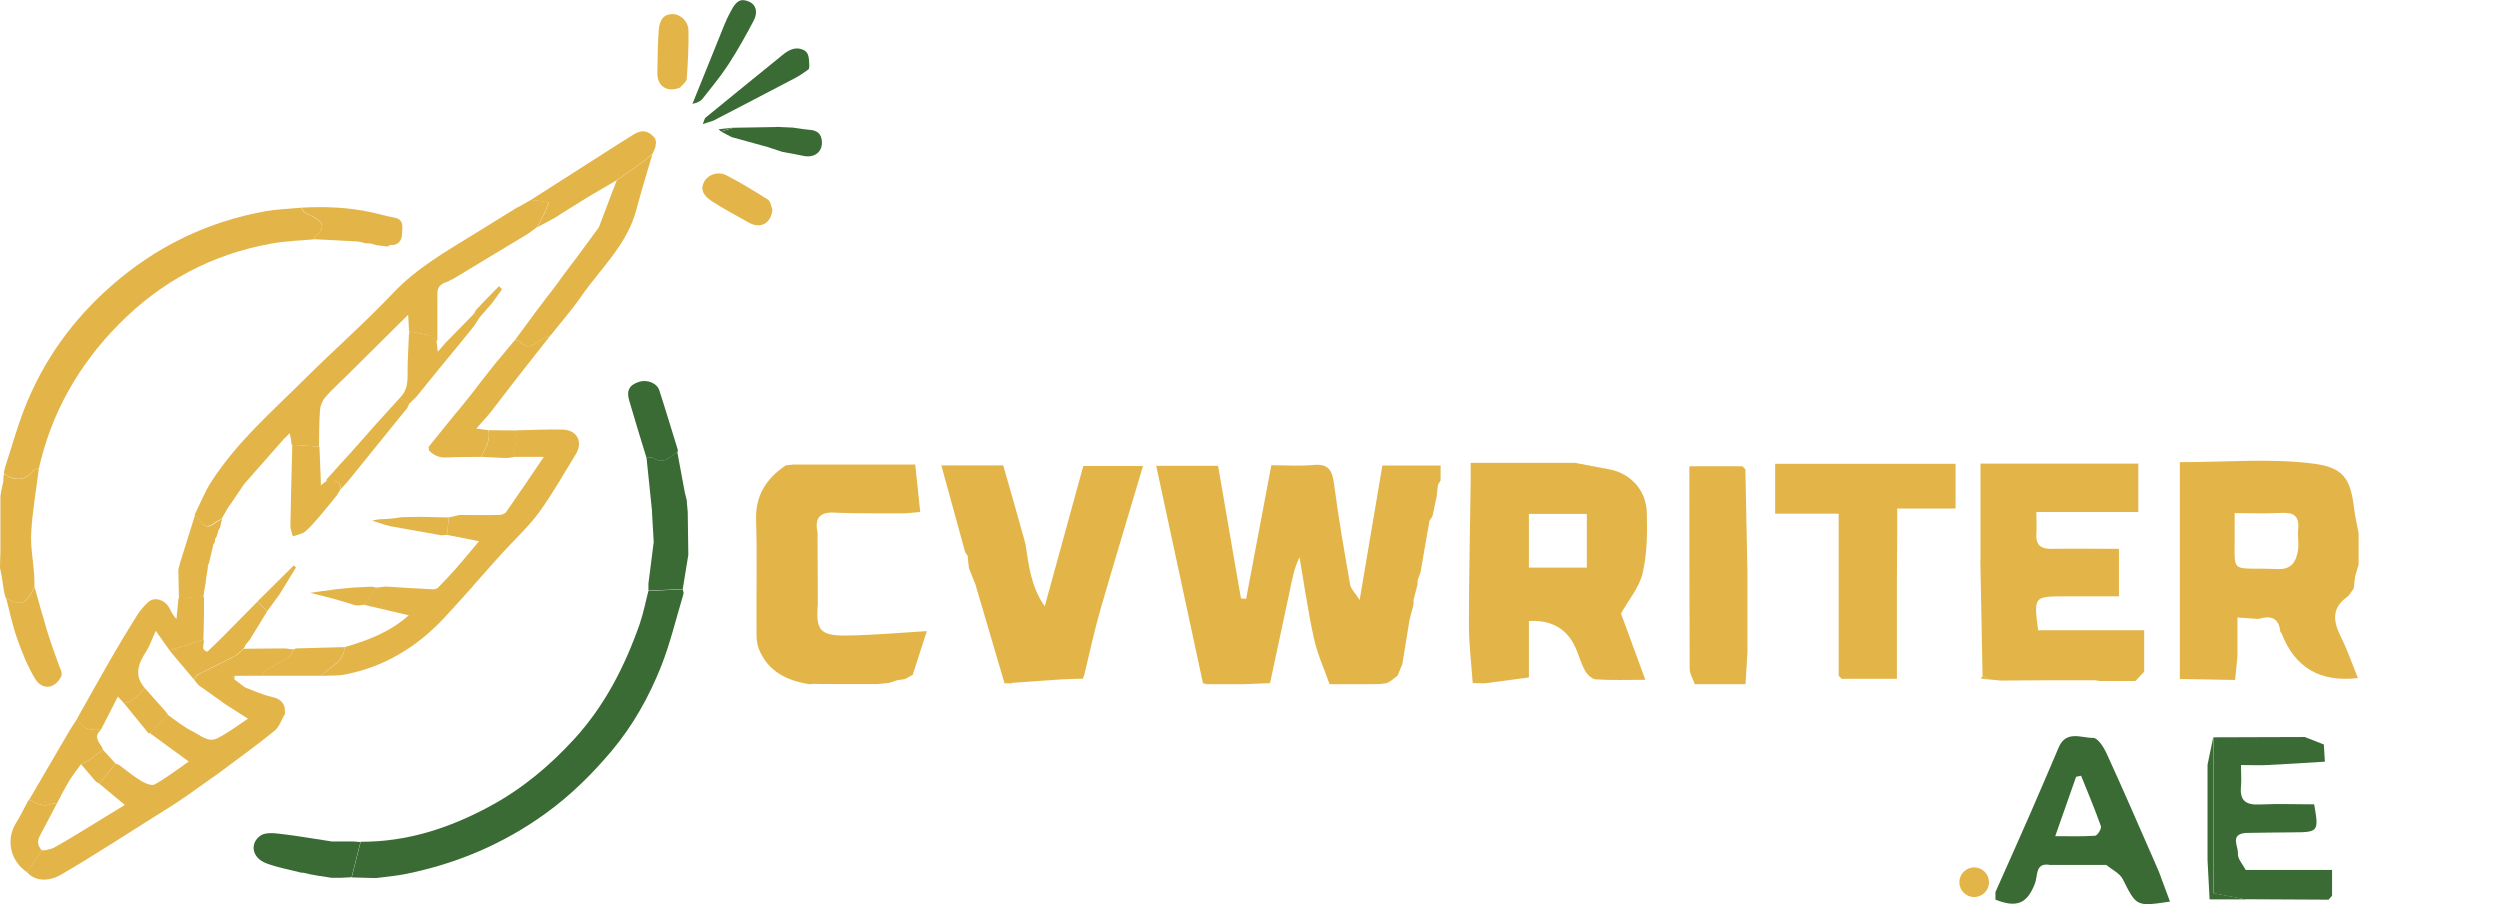 <?xml version="1.0" encoding="UTF-8"?>
<svg id="Layer_2" data-name="Layer 2" xmlns="http://www.w3.org/2000/svg" viewBox="0 0 170.45 61.65">
  <defs>
    <style>
      .cls-1 {
        fill: #d72829;
      }

      .cls-2 {
        fill: #3a6b35;
      }

      .cls-3 {
        fill: #e3b448;
      }
    </style>
  </defs>
  <g id="Layer_1-2" data-name="Layer 1">
    <g>
      <path class="cls-3" d="m153.96,42.2c-.43-.03-.87-.06-1.41-.1v2.62c-.05.55-.11,1.09-.16,1.64l-3.77-.07s0,0,0,0v-14.78c3.14,0,6.13-.27,9.04.09,2.08.26,2.59.97,2.84,3.05.07.56.2,1.12.31,1.68v1.89c0,.09,0,.18,0,.27-.08.27-.16.54-.24.81-.03.27-.06.54-.09.81-.15.2-.27.45-.47.6-1.09.79-.91,1.71-.39,2.75.44.89.76,1.83,1.14,2.77q-3.86.46-5.21-3.07s-.08-.07-.08-.1c-.1-.99-.7-1.1-1.5-.86Zm-1.6-7.22c0,.38,0,.64,0,.9.05,3.47-.52,2.77,2.92,2.92.95.04,1.26-.5,1.39-1.23.09-.48-.03-.99.02-1.48.1-.93-.33-1.17-1.18-1.12-.98.06-1.97.01-3.15.01Z"/>
      <path class="cls-2" d="m47.92,8.46c.07-.16.09-.37.21-.46,1.73-1.42,3.48-2.83,5.21-4.24.41-.34.86-.59,1.39-.38.51.21.41.74.45,1.17-.01.06-.03.12-.04.17-.28.19-.55.4-.85.56-1.88.99-3.76,1.96-5.64,2.94-.24.08-.49.16-.73.24Z"/>
      <path class="cls-2" d="m49.52,1.37c.11-.23.23-.46.35-.68.35-.67.68-.82,1.24-.56.42.2.58.68.29,1.25-.54,1.03-1.11,2.05-1.74,3.02-.53.81-1.15,1.56-1.75,2.32-.15.19-.39.3-.7.36.42-1.05.85-2.09,1.27-3.14.31-.78.63-1.55.94-2.33.04-.08.07-.16.11-.24Z"/>
      <path class="cls-2" d="m52.96,8.65c.37.02.74.03,1.1.05.38.05.76.12,1.14.15.52.04.81.27.84.82.03.7-.52,1.11-1.25.96-.48-.1-.97-.19-1.46-.28-.12-.04-.25-.08-.37-.12-.2-.07-.4-.13-.6-.2-.82-.23-1.65-.46-2.47-.68-.24-.13-.49-.25-.73-.38.28-.09.56-.17.85-.26.99-.02,1.97-.03,2.96-.05Z"/>
      <path class="cls-3" d="m20.53,14.16c1.62-.09,3.23-.03,4.82.32.5.11,1,.26,1.51.35.74.13.56.7.55,1.15-.02.45-.27.75-.79.73-.06,0-.13.07-.19.1-.25-.03-.49-.06-.74-.09-.12-.04-.25-.07-.37-.11l-.37-.02c-.22-.05-.43-.12-.65-.13-.97-.06-1.94-.1-2.91-.15.05-.08.09-.18.16-.24.59-.53.55-.9-.16-1.28-.2-.11-.42-.17-.6-.3-.11-.08-.17-.23-.25-.34Z"/>
      <path class="cls-3" d="m100.41,46.57c-.09-1.32-.26-2.64-.26-3.96,0-3.27.08-6.53.12-9.8,0-.39,0-.78,0-1.25h7.12c.74.14,1.49.28,2.23.42,1.49.24,2.62,1.39,2.66,2.98.04,1.37.02,2.78-.28,4.1-.22.97-.95,1.82-1.48,2.77.5,1.36,1.05,2.85,1.66,4.52-1.25,0-2.32.04-3.38-.03-.26-.02-.59-.33-.73-.59-.27-.49-.42-1.05-.65-1.57q-.88-1.95-3.18-1.82v3.85c-1.08.14-2.05.27-3.03.4-.26,0-.53-.02-.79-.02Zm7.78-11.53h-3.95v3.66h3.95v-3.66Z"/>
      <path class="cls-3" d="m129.33,39.84v6.44h-3.77c-.07-.07-.13-.14-.2-.21v-11.05h-4.33v-3.4h12.3v3.05h-3.98v1.65c0,1.17-.02,2.35-.02,3.52Z"/>
      <path class="cls-2" d="m139.82,58.98c-1.09-.22-.87.73-1.07,1.24-.53,1.38-1.23,1.7-2.7,1.12,0-.17,0-.35,0-.52.8-1.8,1.61-3.6,2.4-5.41.65-1.48,1.28-2.98,1.92-4.47.51-1.17,1.55-.62,2.35-.63.3,0,.7.61.89,1.02,1.11,2.42,2.17,4.87,3.24,7.31.12.27.23.54.35.81.25.67.5,1.34.75,2.02-2.31.35-2.28.33-3.22-1.53-.21-.41-.74-.65-1.13-.97-1.26,0-2.53,0-3.79,0Zm.31-1.97c1,0,1.86.03,2.72-.03.15-.01.45-.49.39-.65-.41-1.16-.89-2.3-1.35-3.44-.11.02-.23.05-.34.07-.44,1.24-.87,2.47-1.42,4.04Z"/>
      <path class="cls-3" d="m119,31.99c.05,2.35.09,4.7.14,7.04,0,1.08,0,2.16,0,3.25,0,.72,0,1.44,0,2.17-.04.66-.08,1.32-.13,2.2h-3.46c-.12-.36-.35-.71-.35-1.07-.02-4.55-.02-9.1-.02-13.79h3.62l.2.21Z"/>
      <path class="cls-2" d="m153.07,61.32h-2.42c-.05-.94-.09-1.81-.14-2.68,0-2.17,0-4.33,0-6.5l.39-1.88c0,3.57,0,7.14,0,10.63.88.17,1.52.29,2.16.42Z"/>
      <path class="cls-3" d="m97.46,35.51c-.2,1.17-.41,2.34-.61,3.51-.07.18-.13.37-.2.55,0,.09,0,.18,0,.27-.09.36-.19.72-.28,1.08,0,.09,0,.18.01.27-.09.36-.19.72-.28,1.08-.16,1-.33,2.01-.49,3.01-.11.26-.21.52-.32.78-.26.18-.5.46-.79.52-.46.1-.94.05-1.42.07h-1.62c-.27,0-.54,0-.81,0-.36-1.03-.83-2.04-1.06-3.1-.41-1.84-.67-3.71-.99-5.56-.36.74-.5,1.49-.65,2.23-.45,2.12-.91,4.24-1.36,6.36-.63.02-1.26.04-1.89.07-.81,0-1.62,0-2.44,0-.08-.04-.16-.06-.24-.06-1.06-4.94-2.12-9.87-3.19-14.83h4.22,0c.42,2.42.84,4.85,1.25,7.27.1.59.21,1.18.31,1.77.12,0,.23.02.35.03.57-3.02,1.14-6.04,1.72-9.11,1,0,1.95.07,2.88-.02,1.1-.1,1.29.46,1.41,1.39.29,2.26.69,4.51,1.08,6.76.05.3.33.55.65,1.06.55-3.24,1.05-6.19,1.55-9.17h3.97v1.01c-.06.1-.12.21-.18.31-.03.26-.06.52-.09.79-.09.44-.19.89-.28,1.33-.07.11-.14.22-.2.32Z"/>
      <path class="cls-3" d="m135.03,38.22c0-.45,0-.9,0-1.35v-5.26h10.76v3.3h-6.95c0,.6.03,1.04,0,1.47-.05.76.28,1.05,1.03,1.04,1.52-.03,3.04,0,4.6,0v3.24c-1.24,0-2.48,0-3.73,0-2.07,0-2.08.02-1.78,2.31h7.23v2.83l-.6.63c-.81,0-1.63,0-2.44,0-.09-.02-.18-.03-.27-.05-.72,0-1.45,0-2.17,0-.36,0-.71,0-1.07,0-1.09,0-2.18.01-3.27.02-.27-.03-.53-.06-.8-.08-.13-.09-.27-.18-.4-.26-.05-2.62-.1-5.23-.15-7.85Z"/>
      <path class="cls-3" d="m125.36,46.07c.07.07.13.14.2.21-.07-.07-.13-.14-.2-.21Z"/>
      <path class="cls-3" d="m35.38,14.1c.22-.13.43-.25.65-.38.2-.02.4-.07.59-.05.27.02.53.09.79.14-.1.25-.19.51-.31.75-.15.32-.32.62-.49.93-.21.15-.42.31-.63.46-1.71,1.03-3.43,2.06-5.14,3.1-.05.01-.09.03-.14.04-.03.03-.07.06-.1.08-.39.13-.77.28-.78.79,0,1.08,0,2.17,0,3.25-.03,0-.06.02-.09.04-.18-.13-.34-.33-.54-.39-.42-.12-.86-.18-1.3-.26-.02-.35-.04-.7-.06-1.14-1.47,1.46-2.86,2.84-4.25,4.21-.47.47-.97.91-1.4,1.41-.2.23-.34.58-.36.88-.07.83-.05,1.66-.07,2.49-.62-.04-1.24-.08-1.86-.12l-.07-.49c-.02-.1-.05-.2-.07-.3l-.28.28s-.06.06-.1.09c-.91,1.03-1.82,2.07-2.73,3.1-.31.46-.62.92-.93,1.38-.03.04-.07.07-.1.11-.17.29-.34.58-.5.87-.15.09-.32.15-.46.26-.47.37-.74.32-1.06-.2-.08-.12-.22-.21-.33-.31.38-.76.69-1.57,1.15-2.28,1.76-2.73,4.2-4.84,6.47-7.1,1.94-1.93,4.01-3.74,5.89-5.73,1.63-1.73,3.65-2.87,5.62-4.09.91-.56,1.81-1.12,2.72-1.68.08-.05.16-.1.25-.15Z"/>
      <path class="cls-3" d="m44.5,10.45c-.37,1.28-.77,2.54-1.11,3.83-.62,2.4-2.44,4.02-3.78,5.95-.63.92-1.38,1.76-2.07,2.64-.23.1-.48.17-.68.31-.46.32-.89.71-1.41.1-.06-.07-.23-.05-.35-.08.42-.57.83-1.13,1.25-1.7.04-.01.06-.04.05-.08.11-.14.22-.28.33-.42.18-.24.36-.48.54-.72.13-.16.25-.33.38-.49.12-.16.25-.33.37-.49.12-.16.23-.33.35-.49,0,0,0,0,0,0l1.02-1.35c.48-.65.96-1.31,1.44-1.96.41-1.07.81-2.14,1.22-3.21.24-.16.49-.33.73-.5.4-.28.8-.57,1.19-.86.2-.15.37-.33.56-.49Z"/>
      <path class="cls-3" d="m35.09,23.2c.12.02.29,0,.35.08.53.61.95.22,1.41-.1.2-.14.45-.21.68-.31-.75.95-1.5,1.91-2.25,2.86-.62.8-1.24,1.6-1.85,2.4-.05.06-.1.12-.15.18-.25.28-.5.56-.81.91.36.05.59.08.83.11.15.69-.22,1.24-.49,1.82-.77.01-1.54,0-2.31.04-.5.03-.91-.11-1.25-.48,0-.08-.02-.16-.03-.24.59-.73,1.19-1.46,1.78-2.2.14-.17.29-.34.43-.51.22-.28.45-.56.67-.84.07-.09.14-.17.21-.26.12-.16.25-.33.37-.49.34-.44.68-.87,1.03-1.31l-.05-.03.05.03c.46-.55.92-1.11,1.38-1.66Z"/>
      <path class="cls-3" d="m44.5,10.45c-.19.16-.36.34-.56.49-.39.3-.79.58-1.19.86-.24.17-.49.33-.73.5-.62.36-1.24.73-1.86,1.09l-1.45.9c-.3.19-.6.38-.9.57-.4.21-.79.42-1.19.64.16-.31.34-.62.49-.93.12-.24.21-.5.31-.75-.26-.05-.53-.12-.79-.14-.19-.02-.39.03-.59.05,1.66-1.06,3.32-2.12,4.98-3.18.72-.46,1.43-.92,2.16-1.37.61-.38,1.06-.28,1.52.3-.01.01-.03.03-.03.04.01.03.03.05.05.08,0,.08,0,.17,0,.25-.01.01-.04.02-.04.03,0,.03.02.06.03.08-.07.17-.13.33-.2.5Z"/>
      <path class="cls-3" d="m13.29,35.14c.11.1.25.19.33.31.33.52.59.57,1.06.2.14-.11.31-.18.46-.26-.05.2-.1.4-.14.59-.03.05-.06.09-.09.14-.05.16-.1.32-.15.49-.03.04-.06.09-.09.13-.01.08-.02.16-.03.24-.03.04-.06.09-.09.13-.1.41-.19.82-.29,1.23-.03.08-.06.17-.09.25,0,.04,0,.08,0,.13-.04.24-.08.49-.12.73-.01.12-.03.24-.04.36-.03.17-.06.33-.09.5-.02.12-.03.25-.05.37-.56.04-1.12.08-1.67.12-.01-.66-.03-1.31-.04-1.97.04-.15.08-.31.12-.46l1.01-3.23Z"/>
      <path class="cls-3" d="m35.38,14.1c-.08.05-.16.1-.25.15.08-.05.16-.1.25-.15Z"/>
      <path class="cls-2" d="m44.46,34.89c-.13-1.23-.25-2.45-.38-3.68.16,0,.37-.05.48.02.5.34.89.15,1.28-.19.1-.09.22-.14.34-.21.17.91.34,1.83.51,2.74.04.19.09.38.14.57,0,.04,0,.08,0,.13.02.21.04.42.06.63.01.98.03,1.96.04,2.93-.13.78-.25,1.56-.38,2.33-.78.04-1.56.08-2.34.11,0-.16,0-.32,0-.48.12-.94.24-1.88.36-2.83-.04-.7-.08-1.39-.12-2.09Z"/>
      <path class="cls-2" d="m24.58,57.39c3.18.02,6.09-.94,8.84-2.43,2.17-1.17,4.04-2.73,5.71-4.55,2.11-2.3,3.47-4.98,4.49-7.88.25-.73.39-1.49.59-2.24.78-.04,1.56-.08,2.34-.11.02.08.04.16.06.25-.02.08-.04.16-.06.24-.48,1.59-.86,3.21-1.47,4.75-.83,2.09-1.92,4.04-3.38,5.78-1.34,1.59-2.81,3.04-4.5,4.26-2.88,2.08-6.07,3.43-9.55,4.13-.64.13-1.3.18-1.95.27-.12,0-.25,0-.37,0-.45-.01-.9-.03-1.35-.04.2-.81.41-1.61.61-2.42Z"/>
      <path class="cls-1" d="m170.45,56.35c-.07-.08-.15-.16-.22-.24.07.08.15.16.22.24Z"/>
      <path class="cls-2" d="m164.98,55.16c-.08.08-.15.15-.23.23.08-.08.15-.15.23-.23Z"/>
      <path class="cls-2" d="m153.07,61.32c-.64-.12-1.28-.25-2.16-.42,0-3.5,0-7.06,0-10.63,2.08,0,4.15-.02,6.23-.02.42.17.85.33,1.3.51.02.39.05.78.07,1.17-1.31.08-2.62.17-3.93.23-.53.03-1.07,0-1.79,0,0,.53.04,1.01,0,1.47-.09.96.34,1.26,1.26,1.22,1.25-.06,2.5-.01,3.73-.01.33,1.87.29,1.9-1.46,1.91-1.07,0-2.15.03-3.22.04-1.09.1-.48.93-.52,1.4-.03.36.34.75.53,1.12h5.89v1.76c-.08.09-.16.18-.24.27-1.9-.01-3.79-.02-5.69-.03Z"/>
      <path class="cls-2" d="m46.18,30.84c-.11.07-.24.13-.34.21-.39.34-.78.53-1.28.19-.11-.08-.32-.02-.48-.02-.4-1.3-.8-2.6-1.18-3.91-.2-.67,0-1.06.65-1.27.55-.19,1.24.07,1.4.57.44,1.35.84,2.7,1.26,4.05.02.05-.02.12-.02.18Z"/>
      <path class="cls-2" d="m49.15,8.96l-.16-.15c.34-.04.67-.07,1.01-.11-.28.09-.56.17-.85.26Z"/>
      <path class="cls-3" d="m52.67,14.28c-.09.94-.81,1.35-1.61.9-.84-.47-1.7-.93-2.51-1.45-.67-.43-.8-.87-.53-1.36.25-.46.93-.71,1.5-.42.98.5,1.92,1.08,2.85,1.67.17.11.2.44.29.67Z"/>
      <path class="cls-3" d="m46.37,5.97c-.87.36-1.57-.08-1.55-1,.02-.97.02-1.93.09-2.9.06-.79.39-1.11.95-1.11.53,0,1.07.49,1.08,1.13.02,1.1-.04,2.2-.12,3.3-.02.2-.29.38-.45.57Z"/>
      <path class="cls-3" d="m20.53,14.16c.08.12.14.27.25.34.18.12.4.19.6.3.71.38.76.75.16,1.28-.07.06-.11.16-.16.24-.97.09-1.95.11-2.9.29-4.03.73-7.49,2.57-10.37,5.49-2.74,2.77-4.6,6.03-5.46,9.84-.11.04-.27.04-.33.11-.6.73-1.28.76-2.03.26-.02-.04-.02-.08-.02-.12.03-.12.06-.25.09-.37.43-1.32.8-2.66,1.3-3.94,1.28-3.29,3.29-6.08,5.94-8.4,3.03-2.66,6.54-4.37,10.52-5.08.79-.14,1.61-.16,2.41-.24Z"/>
      <path class="cls-3" d="m68.99,46.59c-.17,0-.33,0-.5,0-.66-2.25-1.33-4.5-1.99-6.76-.15-.37-.3-.73-.44-1.1-.03-.28-.06-.56-.09-.84-.05-.08-.11-.15-.16-.23-.54-1.96-1.08-3.93-1.63-5.93h4.22c.47,1.63.93,3.25,1.38,4.86.05.17.09.35.14.52.22,1.42.36,2.87,1.31,4.23.93-3.38,1.79-6.51,2.63-9.57h4.07c-.99,3.34-1.98,6.59-2.92,9.85-.42,1.46-.73,2.95-1.09,4.42-.05.07-.07.15-.06.23-.49.02-.99.02-1.48.05-1.13.07-2.26.16-3.38.24Z"/>
      <path class="cls-3" d="m55.26,46.66c-1.57-.23-2.9-.86-3.52-2.41-.21-.52-.15-1.15-.16-1.73-.02-2.34.05-4.69-.03-7.03-.06-1.7.69-2.86,2.02-3.76.18-.02.36-.04.54-.06.27,0,.54,0,.81,0h7.48c.13,1.2.23,2.22.34,3.24-.44.04-.75.07-1.05.09-.63,0-1.26,0-1.89,0-.97-.01-1.94,0-2.9-.05-1.02-.06-1.37.39-1.16,1.36,0,1.62.01,3.25.02,4.87-.15,1.78.14,2.17,1.94,2.15,1.76-.02,3.53-.18,5.49-.3-.36,1.11-.66,2.05-.96,2.98-.18.1-.36.19-.53.29-.18.03-.36.05-.53.08-.18.06-.37.12-.55.18l-.8.08c-.96,0-1.92,0-2.88,0-.55,0-1.1,0-1.65-.01Z"/>
      <path class="cls-3" d="m96.38,40.93c.09-.36.19-.72.28-1.08-.09.36-.19.72-.28,1.08Z"/>
      <path class="cls-3" d="m96.11,42.28c.09-.36.19-.72.28-1.08-.09.36-.19.72-.28,1.08Z"/>
      <path class="cls-3" d="m95.3,46.07c.11-.26.21-.52.32-.78-.11.26-.21.52-.32.78Z"/>
      <path class="cls-3" d="m96.65,39.57c.07-.18.13-.37.2-.55-.07.18-.13.37-.2.55Z"/>
      <path class="cls-3" d="m97.46,35.51c.07-.11.14-.22.2-.32-.07.11-.14.22-.2.32Z"/>
      <path class="cls-3" d="m19.4,48.17l.04.48c-.24.4-.39.91-.73,1.18-1.25,1.02-2.57,1.96-3.86,2.93-.12.08-.24.17-.36.25-.57.41-1.15.81-1.72,1.22-.28.19-.56.38-.84.57-.41.26-.83.52-1.24.78-2.17,1.36-4.31,2.76-6.52,4.05-.79.46-1.73.5-2.32-.15.33-.5.66-1.01.99-1.51.08,0,.16,0,.24,0,.21-.06.43-.08.61-.18.53-.29,1.05-.61,1.57-.92,1.08-.66,2.16-1.32,3.25-1.99-.62-.52-1.18-.98-1.74-1.45.37-.46.74-.91,1.11-1.37.07.03.15.05.22.08.5.37.97.77,1.5,1.09.28.17.75.37.95.25.84-.47,1.61-1.07,2.32-1.56-.92-.67-1.8-1.31-2.67-1.95.42-.41.84-.81,1.25-1.22.55.38,1.08.82,1.67,1.11.52.25,1.07.79,1.69.48.74-.37,1.41-.89,2.1-1.34-.54-.34-1-.63-1.46-.93.2-.15.42-.29.6-.47.23-.23.44-.48.66-.73.59.22,1.16.49,1.77.63.43.1.74.23.9.65Z"/>
      <path class="cls-3" d="m135.18,46.07c.13.09.27.18.4.26-.17-.02-.34-.04-.51-.06.02-.08.06-.14.11-.2Z"/>
      <path class="cls-2" d="m24.58,57.39c-.2.81-.41,1.61-.61,2.42-.25.01-.49.03-.74.04-.2,0-.41,0-.61,0-.33-.05-.65-.1-.98-.15-.16-.03-.33-.06-.49-.09-.16-.04-.32-.08-.48-.11-.04,0-.08,0-.12,0-.81-.21-1.64-.35-2.42-.65-.99-.39-1.09-1.38-.37-1.88.3-.21.84-.18,1.26-.13,1.21.14,2.4.35,3.6.53.16,0,.33,0,.49,0,.12,0,.25,0,.37,0,.2,0,.41,0,.61,0,.16.01.33.03.49.04Z"/>
      <path class="cls-3" d="m21.78,30.47c.03.74.06,1.47.09,2.21v.41c.16-.12.27-.2.38-.29.41.02.93-.16.99.52-.09.15-.18.3-.27.45-.13.16-.26.32-.39.48-.24.29-.48.58-.72.87-.34.38-.65.79-1.04,1.11-.22.19-.56.23-.85.34-.06-.24-.18-.49-.17-.73.03-1.84.08-3.67.13-5.51.62.04,1.24.08,1.86.12Z"/>
      <path class="cls-3" d="m27.27,27.11c.48-.46.53-1.03.52-1.66-.01-.86.06-1.73.09-2.6.01-.08.03-.16.04-.25.43.08.88.14,1.3.26.2.06.36.25.54.39.03.21.05.42.09.73.22-.26.38-.44.54-.62.65-.66,1.29-1.32,1.94-1.98.12.09.25.17.37.26-.13.2-.25.4-.38.59-.17.21-.33.41-.5.62-.16.2-.33.4-.49.6-.48.58-.95,1.16-1.43,1.74-.39.48-.77.95-1.16,1.43-.11.14-.23.28-.34.42-.17.16-.33.33-.5.49l-.64-.41Z"/>
      <path class="cls-3" d="m15.74,34.41s-.07.07-.1.11c.03-.04.07-.07.1-.11Z"/>
      <path class="cls-3" d="m30.72,19.09s-.07.06-.1.08c.03-.03.07-.06.1-.08Z"/>
      <path class="cls-3" d="m36.39,21.42c.11-.14.22-.28.33-.42-.11.14-.22.28-.33.42Z"/>
      <path class="cls-3" d="m34.29,31.22c-.49-.02-.98-.04-1.47-.07.27-.58.64-1.13.49-1.82.65,0,1.31.01,1.96.02-.08.6-.16,1.21-.24,1.81-.12.02-.25.04-.37.06-.12,0-.25,0-.37,0Z"/>
      <path class="cls-3" d="m13.87,40.66s.03.08.04.12c0,.08,0,.16,0,.25,0,.25,0,.49,0,.74-.01.61-.03,1.23-.04,1.84l-2.3.74c-.29-.42-.59-.83-.95-1.34-.25.54-.4,1.02-.67,1.43-.54.83-.82,1.63-.07,2.48-.49.32-.72,1.02-1.44,1.01-.11-.12-.23-.25-.4-.44-.41.8-.78,1.53-1.16,2.26-.69.05-1.32-.02-1.61-.78.73-1.29,1.45-2.59,2.19-3.88.6-1.04,1.22-2.08,1.86-3.1.22-.35.5-.68.81-.96.4-.35,1.09-.15,1.39.38.15.26.25.53.51.79.05-.47.1-.95.14-1.42.56-.04,1.12-.08,1.67-.12Z"/>
      <path class="cls-3" d="m14.17,38.7c-.04.24-.08.49-.12.73.04-.24.08-.49.12-.73Z"/>
      <path class="cls-3" d="m14.01,39.8c-.03.17-.06.33-.09.5.03-.17.06-.33.09-.5Z"/>
      <path class="cls-3" d="m14.25,38.32c-.03.08-.06.17-.09.25.03-.08.06-.17.09-.25Z"/>
      <path class="cls-3" d="m14.75,36.6s-.06.09-.09.13c.03-.04.06-.09.09-.13Z"/>
      <path class="cls-3" d="m15,35.98s-.06.09-.09.14c.03-.05.06-.09.09-.14Z"/>
      <path class="cls-3" d="m14.63,36.97s-.06.09-.09.13c.03-.04.06-.09.09-.13Z"/>
      <path class="cls-3" d="m32.24,39.97c-.64.71-1.27,1.42-1.92,2.12-1.86,2-4.1,3.38-6.81,3.9-.53.1-1.09.06-1.63.09.17-.15.33-.31.52-.45.52-.39,1.1-.73,1.08-1.5,1.56-.46,3.08-1.01,4.39-2.18-1.09-.25-2.06-.48-3.04-.71.14-.22.28-.45.43-.66.13-.18.28-.35.43-.52.2-.02.4-.05.61-.07,1.09.07,2.17.14,3.26.19.11,0,.25-.06.33-.14.41-.42.81-.84,1.19-1.27.51-.58,1-1.18,1.58-1.87-.8-.16-1.49-.29-2.18-.43.04-.4.08-.8.12-1.19.24-.06.49-.11.73-.17.9,0,1.8.02,2.69,0,.17,0,.4-.07.48-.19.85-1.21,1.67-2.43,2.58-3.77h-2.07c.08-.6.16-1.21.24-1.81,1.04-.02,2.08-.08,3.12-.05.99.03,1.4.85.88,1.69-.82,1.33-1.59,2.71-2.51,3.97-.73.99-1.66,1.84-2.49,2.75-.68.75-1.35,1.51-2.02,2.27Z"/>
      <path class="cls-3" d="m2.65,31.94c-.18,1.45-.44,2.9-.52,4.35-.06.95.13,1.92.2,2.89.02.28.02.57.02.85-.14.24-.27.5-.44.73-.48.62-1,.25-1.51.03-.01-.04-.03-.08-.04-.12l-.09-.37c-.05-.33-.1-.65-.15-.98-.04-.2-.08-.41-.12-.61,0-.37.02-.74.03-1.11,0-.9,0-1.79,0-2.69,0-.37,0-.74,0-1.11.03-.17.06-.33.09-.5.04-.16.07-.33.11-.49,0-.12,0-.25.01-.37.02-.04.03-.08.05-.12.75.51,1.43.47,2.03-.26.06-.08.22-.08.33-.11Z"/>
      <path class="cls-3" d="m.41,40.79c.51.22,1.03.59,1.51-.03.17-.22.29-.48.44-.73.28.99.55,1.99.85,2.98.22.71.47,1.4.72,2.1.08.24.18.47.27.71v.24c-.41.9-1.31,1.05-1.82.2-.5-.85-.88-1.78-1.21-2.72-.32-.9-.51-1.84-.75-2.76Z"/>
      <path class="cls-3" d="m17.83,46.07c-.61,0-1.22,0-1.83.01-.05.02-.1.04-.15.06.04.06.09.12.13.18.25.19.5.38.75.57-.22.24-.42.5-.66.73-.18.18-.4.31-.6.47-.65-.46-1.3-.92-1.95-1.39-.09-.11-.18-.22-.26-.33.06-.12.1-.3.2-.35.86-.44,1.73-.85,2.59-1.3.21-.11.37-.31.55-.47.04,0,.08-.01.13-.02.78,0,1.56-.02,2.33-.02.12,0,.25,0,.37,0,.2.02.41.05.61.07-.13.19-.21.45-.38.56-.48.31-1,.54-1.49.83-.14.09-.23.27-.34.41Z"/>
      <path class="cls-3" d="m1.85,59.47c-1.15-.75-1.47-2.23-.75-3.37.29-.46.52-.95.78-1.43.03-.04.06-.09.1-.13,0,0,0,0,0,0,.5.18.95.55,1.53.26.1-.05.24,0,.36,0-.38.73-.76,1.45-1.15,2.18-.2.37-.16.69.13.99-.33.5-.66,1.01-.99,1.51Z"/>
      <path class="cls-3" d="m10.12,49.99c-.56-.69-1.12-1.37-1.68-2.06.72,0,.95-.69,1.44-1.01.48.54.95,1.07,1.43,1.61.05.08.11.15.16.23-.42.41-.84.81-1.25,1.22-.03,0-.07,0-.1.01Z"/>
      <path class="cls-3" d="m6.54,53.29c-.34-.4-.68-.79-1.02-1.19.17-.09.36-.15.52-.26.33-.23.65-.49.97-.73.29.32.58.64.87.95-.37.46-.74.91-1.11,1.37-.08-.05-.16-.09-.23-.14Z"/>
      <path class="cls-3" d="m7.02,51.1c-.32.25-.64.5-.97.73-.16.11-.34.18-.52.26-.28.39-.58.77-.83,1.18-.3.49-.56,1.02-.83,1.53-.12,0-.27-.05-.36,0-.58.29-1.04-.09-1.53-.26.93-1.6,1.86-3.19,2.8-4.79.16-.27.34-.52.51-.78.29.77.92.83,1.61.78-.62.51-.05.91.13,1.35Z"/>
      <path class="cls-2" d="m1.98,54.53s-.06.09-.1.13c.03-.04.06-.09.1-.13Z"/>
      <path class="cls-3" d="m27.27,27.11c.21.14.42.27.64.41-.05.1-.1.2-.15.31-.15.18-.3.37-.45.55-1.19,1.47-2.38,2.94-3.57,4.41-.15.19-.33.36-.49.54-.06-.69-.58-.5-.99-.52,0-.04,0-.08,0-.12.33-.36.65-.73.98-1.09.16-.17.32-.34.47-.51.46-.52.92-1.03,1.38-1.55.19-.22.38-.44.58-.66.53-.59,1.07-1.17,1.6-1.76Z"/>
      <path class="cls-3" d="m30.6,35.27c-.04.4-.08.8-.12,1.19-.12.01-.25.03-.37.04-.69-.12-1.39-.25-2.08-.37-.45-.08-.9-.16-1.35-.24-.16-.04-.31-.08-.47-.12-.28-.09-.55-.18-.83-.27.38-.12.72-.1,1.06-.12.33-.02.65-.08.97-.12.41,0,.82-.02,1.23-.02.66.01,1.31.02,1.97.04Z"/>
      <path class="cls-3" d="m33.21,20.34c.27-.28.54-.56.81-.83.07.07.14.13.2.2-.02.03-.04.06-.05.1l-.61.84c-.29.33-.58.67-.87,1-.12-.09-.25-.17-.37-.26.04-.08.08-.16.12-.24.16-.17.31-.33.47-.5.1-.1.19-.2.29-.3Z"/>
      <path class="cls-3" d="m33.56,20.64l.61-.84c-.2.28-.4.56-.61.84Z"/>
      <path class="cls-3" d="m31.82,22.85c.17-.21.33-.41.5-.62-.17.21-.33.41-.5.62Z"/>
      <path class="cls-3" d="m28.4,27.03c.11-.14.23-.28.34-.42-.11.14-.23.28-.34.42Z"/>
      <path class="cls-3" d="m16.59,44.24c-.18.16-.34.36-.55.47-.86.45-1.73.86-2.59,1.3-.1.05-.13.23-.2.35-.56-.67-1.12-1.34-1.69-2.01l2.3-.74c.15.25-.25.69.28.82.38-.37.76-.72,1.13-1.1.76-.77,1.52-1.54,2.28-2.31.22.22.44.44.66.67-.39.64-.78,1.28-1.17,1.91-.07.09-.14.17-.21.26-.03.04-.07.08-.1.12-.03.03-.04.06-.03.1-.04.05-.08.11-.12.16Z"/>
      <path class="cls-3" d="m20.16,44.21l3.32-.09c.01.77-.57,1.11-1.08,1.5-.18.14-.34.3-.52.45-1.35,0-2.7,0-4.05,0,.11-.14.19-.33.34-.41.49-.29,1.01-.52,1.49-.83.18-.11.26-.37.38-.56.04-.02.08-.04.12-.05Z"/>
      <path class="cls-3" d="m24.83,41.23c-.12.02-.25.03-.37.05-.07,0-.15,0-.22-.01-.45-.14-.91-.27-1.36-.41-.58-.15-1.15-.3-1.73-.44.58-.08,1.15-.17,1.73-.24.41-.05.81-.08,1.22-.12.41-.02.82-.04,1.23-.06.12.02.25.04.37.07-.14.17-.3.34-.43.52-.15.21-.29.44-.43.66Z"/>
      <path class="cls-3" d="m18.21,41.68c-.22-.22-.44-.44-.66-.67.83-.82,1.65-1.64,2.48-2.46.05.05.1.1.15.14-.37.6-.73,1.2-1.1,1.8-.29.4-.58.79-.87,1.19Z"/>
      <path class="cls-3" d="m16.74,43.98s.07-.08.1-.12c-.03.04-.07.08-.1.12Z"/>
      <path class="cls-3" d="m15.98,46.32c-.04-.06-.09-.12-.13-.18.05-.02.1-.04.15-.06,0,.08-.01.15-.02.23Z"/>
      <circle class="cls-3" cx="134.6" cy="60.15" r="1.01"/>
    </g>
  </g>
</svg>